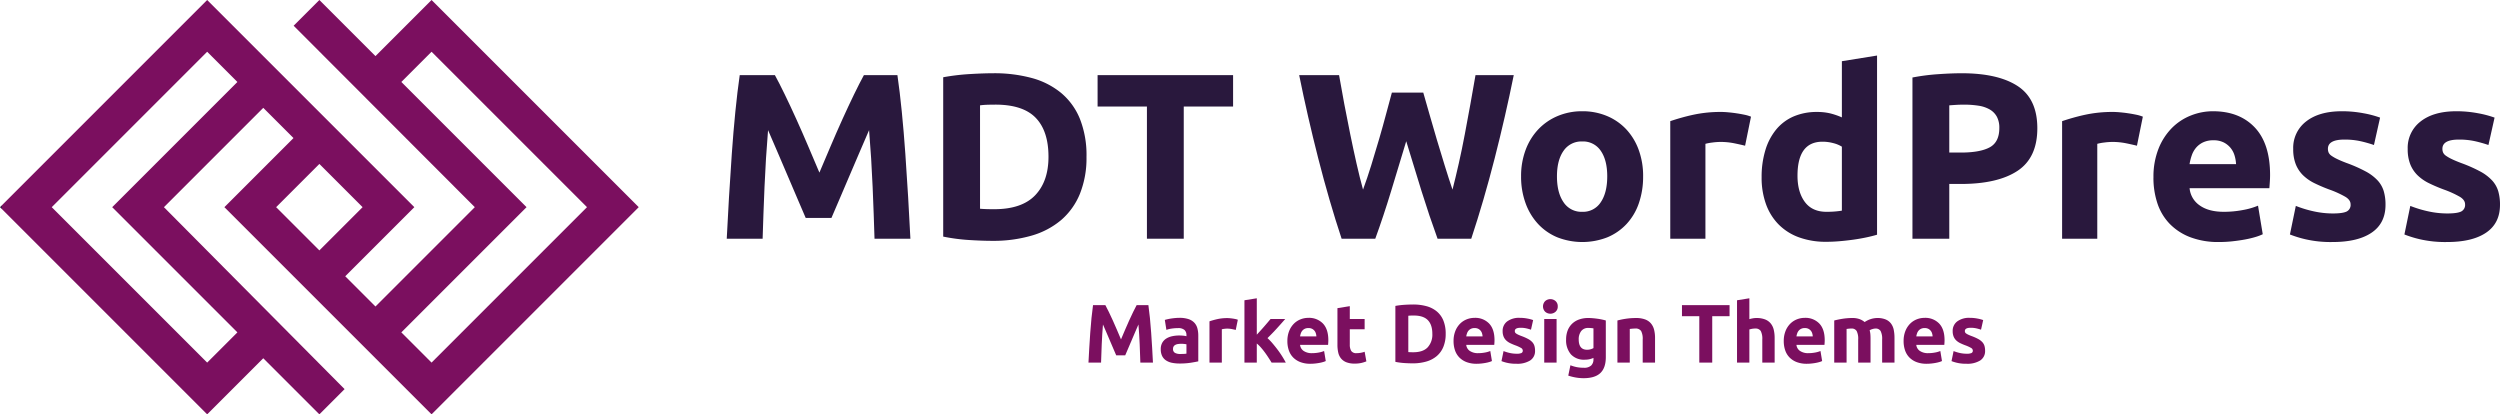 <svg id="グループ_317" data-name="グループ 317" xmlns="http://www.w3.org/2000/svg" xmlns:xlink="http://www.w3.org/1999/xlink" width="1183" height="196.068" viewBox="0 0 1183 196.068">
  <defs>
    <clipPath id="clip-path">
      <rect id="長方形_560" data-name="長方形 560" width="1183" height="196.068" fill="none"/>
    </clipPath>
    <clipPath id="clip-path-2">
      <path id="パス_80" data-name="パス 80" d="M130.666,98.033l20.458-20.454,20.453,20.454-20.456,20.458ZM189.91,157.28l59.248-59.247L189.912,38.786l14.3-14.3,73.55,73.545-73.55,73.55ZM24.48,98.037l73.55-73.555,14.3,14.308L53.091,98.037l59.243,59.243-14.3,14.3ZM204.216,0,177.67,26.546,151.125,0,138.948,12.176l85.727,85.856L177.667,145.04l-14.3-14.308,32.7-32.7L98.031,0,0,98.037l98.031,98.031,26.545-26.548,26.549,26.548L163.06,184.13,77.572,98.037l47-47.007,14.305,14.3-32.7,32.7,98.033,98.031,98.033-98.036Z" fill="none"/>
    </clipPath>
    <linearGradient id="linear-gradient" y1="1" x2="0.002" y2="1" gradientUnits="objectBoundingBox">
      <stop offset="0" stop-color="#29173d"/>
      <stop offset="1" stop-color="#7b0f5f"/>
    </linearGradient>
  </defs>
  <g id="グループ_314" data-name="グループ 314">
    <g id="グループ_313" data-name="グループ 313" clip-path="url(#clip-path)">
      <path id="パス_50" data-name="パス 50" d="M603.1,59.994q2.016,3.686,4.648,9.1t5.488,11.729q2.856,6.311,5.656,12.9t5.264,12.4q2.464-5.807,5.263-12.4t5.655-12.9q2.856-6.309,5.489-11.729t4.648-9.1h15.862q1.116,7.708,2.066,17.258t1.676,19.884q.725,10.334,1.34,20.721t1.061,19.548H650.237q-.334-11.281-.893-24.575t-1.676-26.809q-2.018,4.692-4.482,10.389T638.312,107.8q-2.409,5.7-4.65,10.891t-3.81,8.88H617.677q-1.572-3.686-3.81-8.88T609.215,107.8q-2.409-5.7-4.873-11.393T599.86,86.021q-1.117,13.518-1.675,26.809t-.894,24.575H580.312q.445-9.158,1.061-19.548t1.34-20.721q.725-10.331,1.676-19.884t2.066-17.258Z" transform="translate(-236.417 -24.441)" fill="#29183d"/>
      <path id="パス_51" data-name="パス 51" d="M820.962,98.029a45.273,45.273,0,0,1-3.128,17.538,32.494,32.494,0,0,1-8.88,12.4,37.876,37.876,0,0,1-14.019,7.372,65.06,65.06,0,0,1-18.543,2.458q-4.692,0-10.947-.392a89.284,89.284,0,0,1-12.288-1.62v-75.4a103.123,103.123,0,0,1,12.567-1.508q6.535-.39,11.226-.391a67.809,67.809,0,0,1,18.04,2.234A36.947,36.947,0,0,1,808.9,67.758a31.312,31.312,0,0,1,8.937,12.288,46.587,46.587,0,0,1,3.128,17.984M770.584,122.6q1.228.113,2.848.168t3.854.056q13.07,0,19.38-6.591t6.311-18.208q0-12.174-6.032-18.431t-19.1-6.255q-1.788,0-3.687.056a35.591,35.591,0,0,0-3.574.279Z" transform="translate(-306.834 -23.827)" fill="#29183d"/>
      <path id="パス_52" data-name="パス 52" d="M940.553,59.994V74.851H917.207V137.4H899.781V74.851H876.435V59.994Z" transform="translate(-357.056 -24.441)" fill="#29183d"/>
      <path id="パス_53" data-name="パス 53" d="M1096.129,68.26q1.338,4.581,2.955,10.332t3.458,11.9q1.838,6.144,3.735,12.287t3.681,11.394q1.459-5.7,2.974-12.4t2.86-13.85q1.346-7.149,2.638-14.243t2.414-13.684h18.1q-3.933,19.438-9.046,39.431T1118.831,137.4h-15.939q-3.9-10.724-7.582-22.508t-7.247-23.625q-3.578,11.842-7.157,23.625t-7.492,22.508h-15.927q-5.948-17.983-11.05-37.979t-9.031-39.431h18.878q1.121,6.592,2.469,13.684t2.807,14.243q1.459,7.149,2.974,13.85t3.087,12.4q2.013-5.471,3.917-11.617t3.693-12.288q1.791-6.141,3.3-11.84t2.742-10.165Z" transform="translate(-422.636 -24.441)" fill="#29183d"/>
      <path id="パス_54" data-name="パス 54" d="M1272.343,119.664a38.194,38.194,0,0,1-2.011,12.678,27.549,27.549,0,0,1-5.809,9.83,26.142,26.142,0,0,1-9.1,6.312,32.5,32.5,0,0,1-23.68,0,26.114,26.114,0,0,1-9.1-6.312,28.861,28.861,0,0,1-5.92-9.83,36.365,36.365,0,0,1-2.122-12.678,35.091,35.091,0,0,1,2.178-12.622,28.637,28.637,0,0,1,6.032-9.718,27.077,27.077,0,0,1,9.159-6.256,29.484,29.484,0,0,1,11.562-2.235,29.789,29.789,0,0,1,11.673,2.235,26.523,26.523,0,0,1,9.1,6.256,28.425,28.425,0,0,1,5.92,9.718,35.958,35.958,0,0,1,2.122,12.622m-16.979,0q0-7.708-3.073-12.119a10.044,10.044,0,0,0-8.768-4.412,10.187,10.187,0,0,0-8.825,4.412q-3.128,4.413-3.128,12.119T1234.7,131.9a10.108,10.108,0,0,0,8.825,4.523,9.968,9.968,0,0,0,8.768-4.523q3.072-4.525,3.073-12.232" transform="translate(-494.821 -36.191)" fill="#29183d"/>
      <path id="パス_55" data-name="パス 55" d="M1369.13,105.373q-2.235-.557-5.25-1.173a32.583,32.583,0,0,0-6.478-.615,30.091,30.091,0,0,0-3.742.28,22,22,0,0,0-3.3.614v44.9H1333.72V93.756a100.515,100.515,0,0,1,10.556-2.96,60.848,60.848,0,0,1,13.572-1.4q1.34,0,3.239.168t3.8.447q1.9.28,3.8.67a17.985,17.985,0,0,1,3.239.949Z" transform="translate(-543.353 -36.421)" fill="#29183d"/>
      <path id="パス_56" data-name="パス 56" d="M1461.292,129.133q-2.236.669-5.138,1.284t-6.088,1.061q-3.183.445-6.48.727t-6.31.279a36.96,36.96,0,0,1-12.958-2.122,25.992,25.992,0,0,1-9.606-6.088,26.356,26.356,0,0,1-5.976-9.607,36.616,36.616,0,0,1-2.067-12.678,43.379,43.379,0,0,1,1.788-12.9,28.06,28.06,0,0,1,5.137-9.774,21.991,21.991,0,0,1,8.211-6.143,27.535,27.535,0,0,1,11.114-2.123,26.179,26.179,0,0,1,6.2.67,33.714,33.714,0,0,1,5.53,1.9V47.03l16.644-2.68Zm-37.645-27.926q0,7.708,3.463,12.4t10.277,4.691q2.233,0,4.133-.167t3.128-.391V87.467a14.486,14.486,0,0,0-4.077-1.676,19.675,19.675,0,0,0-5.083-.67q-11.84,0-11.84,16.085" transform="translate(-573.072 -18.068)" fill="#29183d"/>
      <path id="パス_57" data-name="パス 57" d="M1550.348,58.487q17.312,0,26.585,6.088t9.272,19.939q0,13.965-9.383,20.162t-26.808,6.2h-5.474v25.916h-17.426V60.5a99.046,99.046,0,0,1,12.064-1.563q6.368-.445,11.171-.447m1.117,14.856q-1.9,0-3.742.113t-3.184.223V96.02h5.474q9.047,0,13.627-2.458t4.58-9.16a10.991,10.991,0,0,0-1.173-5.361,8.917,8.917,0,0,0-3.351-3.406,15.108,15.108,0,0,0-5.3-1.788,43.875,43.875,0,0,0-6.926-.5" transform="translate(-622.141 -23.827)" fill="#29183d"/>
      <path id="パス_58" data-name="パス 58" d="M1682.028,105.373q-2.235-.557-5.25-1.173a32.584,32.584,0,0,0-6.479-.615,30.09,30.09,0,0,0-3.742.28,21.989,21.989,0,0,0-3.3.614v44.9h-16.644V93.756a100.507,100.507,0,0,1,10.556-2.96,60.847,60.847,0,0,1,13.572-1.4q1.34,0,3.239.168t3.8.447q1.9.28,3.8.67a17.977,17.977,0,0,1,3.239.949Z" transform="translate(-670.826 -36.421)" fill="#29183d"/>
      <path id="パス_59" data-name="パス 59" d="M1719.567,120.222a35.909,35.909,0,0,1,2.4-13.684,29.332,29.332,0,0,1,6.311-9.774,26.243,26.243,0,0,1,8.991-5.921,28.152,28.152,0,0,1,10.444-2.011q12.509,0,19.771,7.652t7.261,22.508q0,1.454-.111,3.184t-.224,3.071h-37.755a11.054,11.054,0,0,0,4.8,8.155q4.245,3.014,11.394,3.015a48.1,48.1,0,0,0,8.993-.838,33.825,33.825,0,0,0,7.2-2.066l2.234,13.516a23.08,23.08,0,0,1-3.574,1.34,46.968,46.968,0,0,1-4.971,1.173q-2.738.5-5.865.838a58.847,58.847,0,0,1-6.255.334,37.031,37.031,0,0,1-13.8-2.345,26.849,26.849,0,0,1-9.718-6.423,25.47,25.47,0,0,1-5.7-9.662,38.272,38.272,0,0,1-1.844-12.064m39.1-6.368a17.3,17.3,0,0,0-.727-4.132,10.352,10.352,0,0,0-1.9-3.575,10.138,10.138,0,0,0-3.239-2.569,10.562,10.562,0,0,0-4.86-1.005,11.182,11.182,0,0,0-4.8.949,9.949,9.949,0,0,0-3.351,2.513,11.247,11.247,0,0,0-2.067,3.63,23.778,23.778,0,0,0-1.061,4.189Z" transform="translate(-700.545 -36.19)" fill="#29183d"/>
      <path id="パス_60" data-name="パス 60" d="M1848.846,137.2q4.579,0,6.479-.894a3.452,3.452,0,0,0,1.9-3.463q0-2.011-2.458-3.519a46.94,46.94,0,0,0-7.484-3.407,75.539,75.539,0,0,1-7.093-3.016,20.814,20.814,0,0,1-5.418-3.742,15.087,15.087,0,0,1-3.463-5.194,19.2,19.2,0,0,1-1.229-7.261,15.7,15.7,0,0,1,6.144-13.07q6.141-4.8,16.866-4.8a54.16,54.16,0,0,1,10.277.95,47.978,47.978,0,0,1,7.818,2.066l-2.9,12.957a61.319,61.319,0,0,0-6.311-1.787,34.367,34.367,0,0,0-7.651-.782q-7.821,0-7.82,4.357a4.511,4.511,0,0,0,.335,1.787,3.806,3.806,0,0,0,1.341,1.508,18.845,18.845,0,0,0,2.736,1.57q1.732.845,4.413,1.857a68.369,68.369,0,0,1,9.048,4,21.614,21.614,0,0,1,5.641,4.255,13.15,13.15,0,0,1,2.9,5.072,22.527,22.527,0,0,1,.838,6.463q0,8.694-6.535,13.153t-18.486,4.456a53.164,53.164,0,0,1-13.014-1.339,52.618,52.618,0,0,1-7.2-2.235l2.792-13.516a54.327,54.327,0,0,0,8.712,2.625,42.292,42.292,0,0,0,8.824.95" transform="translate(-744.931 -36.191)" fill="#29183d"/>
      <path id="パス_61" data-name="パス 61" d="M1940.264,137.2q4.579,0,6.479-.894a3.451,3.451,0,0,0,1.9-3.463q0-2.011-2.458-3.519a46.944,46.944,0,0,0-7.483-3.407,75.547,75.547,0,0,1-7.094-3.016,20.812,20.812,0,0,1-5.417-3.742,15.089,15.089,0,0,1-3.463-5.194,19.2,19.2,0,0,1-1.229-7.261,15.7,15.7,0,0,1,6.144-13.07q6.14-4.8,16.866-4.8a54.161,54.161,0,0,1,10.278.95,47.976,47.976,0,0,1,7.818,2.066l-2.9,12.957a61.249,61.249,0,0,0-6.311-1.787,34.364,34.364,0,0,0-7.651-.782q-7.821,0-7.82,4.357a4.509,4.509,0,0,0,.335,1.787,3.806,3.806,0,0,0,1.34,1.508,18.867,18.867,0,0,0,2.736,1.57q1.731.845,4.413,1.857a68.4,68.4,0,0,1,9.048,4,21.618,21.618,0,0,1,5.64,4.255,13.151,13.151,0,0,1,2.9,5.072,22.506,22.506,0,0,1,.838,6.463q0,8.694-6.535,13.153t-18.486,4.456a53.163,53.163,0,0,1-13.013-1.339,52.621,52.621,0,0,1-7.2-2.235l2.792-13.516a54.339,54.339,0,0,0,8.713,2.625,42.283,42.283,0,0,0,8.824.95" transform="translate(-782.174 -36.191)" fill="#29183d"/>
      <path id="パス_62" data-name="パス 62" d="M877.155,243.676q.707,1.3,1.631,3.2t1.927,4.118q1,2.216,1.986,4.53l1.849,4.353q.865-2.039,1.848-4.353t1.985-4.53q1-2.215,1.927-4.118t1.633-3.2h5.569q.391,2.707.725,6.06t.588,6.981q.255,3.628.471,7.275t.372,6.864h-5.961q-.116-3.96-.313-8.628t-.588-9.414q-.71,1.648-1.574,3.647t-1.711,4q-.846,2-1.633,3.823t-1.338,3.118h-4.275q-.551-1.294-1.338-3.118t-1.633-3.823q-.845-2-1.711-4t-1.573-3.647q-.394,4.746-.589,9.414t-.313,8.628h-5.962q.155-3.215.373-6.864t.469-7.275q.255-3.628.589-6.981t.725-6.06Z" transform="translate(-354.09 -99.273)" fill="#7b0f5f"/>
      <path id="パス_63" data-name="パス 63" d="M935.65,253.8a13.542,13.542,0,0,1,4.313.588,6.713,6.713,0,0,1,2.766,1.687,6.21,6.21,0,0,1,1.47,2.667,13.166,13.166,0,0,1,.431,3.49v12.158q-1.255.276-3.49.647a33.617,33.617,0,0,1-5.412.373,17.12,17.12,0,0,1-3.628-.353,7.869,7.869,0,0,1-2.8-1.157,5.276,5.276,0,0,1-1.8-2.1,7.229,7.229,0,0,1-.628-3.176,6.016,6.016,0,0,1,.725-3.059,5.582,5.582,0,0,1,1.941-2,8.8,8.8,0,0,1,2.785-1.079,15.618,15.618,0,0,1,3.255-.334,18.674,18.674,0,0,1,2.02.1,9.077,9.077,0,0,1,1.431.255v-.549a3.237,3.237,0,0,0-.9-2.392,4.372,4.372,0,0,0-3.138-.9,20.118,20.118,0,0,0-2.942.215,12.772,12.772,0,0,0-2.51.609l-.745-4.706q.51-.156,1.275-.333t1.667-.314q.9-.137,1.9-.235t2.02-.1m.47,17.1q.862,0,1.647-.039a11.024,11.024,0,0,0,1.255-.118v-4.432q-.353-.077-1.059-.156a11.836,11.836,0,0,0-1.294-.079,11.609,11.609,0,0,0-1.549.1,4.054,4.054,0,0,0-1.275.373,2.185,2.185,0,0,0-.863.745,2.074,2.074,0,0,0-.313,1.177,2,2,0,0,0,.922,1.9,5.089,5.089,0,0,0,2.53.529" transform="translate(-377.601 -103.398)" fill="#7b0f5f"/>
      <path id="パス_64" data-name="パス 64" d="M978.212,259.609q-.785-.2-1.843-.412a11.471,11.471,0,0,0-2.275-.215,10.591,10.591,0,0,0-1.314.1,7.838,7.838,0,0,0-1.157.215v15.767h-5.844V255.53a35.222,35.222,0,0,1,3.706-1.039,21.376,21.376,0,0,1,4.766-.491q.47,0,1.137.059c.444.039.888.092,1.334.157s.888.144,1.333.235a6.4,6.4,0,0,1,1.137.333Z" transform="translate(-393.455 -103.479)" fill="#7b0f5f"/>
      <path id="パス_65" data-name="パス 65" d="M999.552,255.4q.862-.935,1.783-1.949t1.783-2.008q.862-1,1.625-1.891t1.313-1.56H1013q-2.079,2.388-4.059,4.559t-4.334,4.481a26.951,26.951,0,0,1,2.431,2.535q1.255,1.474,2.432,3.045t2.156,3.143q.98,1.572,1.648,2.868h-6.72q-.628-1.023-1.429-2.261t-1.7-2.476q-.9-1.237-1.9-2.378a15.939,15.939,0,0,0-1.977-1.927v9.043h-5.844V239.125l5.844-.942Z" transform="translate(-404.833 -97.035)" fill="#7b0f5f"/>
      <path id="パス_66" data-name="パス 66" d="M1027.99,264.823a12.6,12.6,0,0,1,.844-4.8,10.281,10.281,0,0,1,2.215-3.431,9.234,9.234,0,0,1,3.158-2.079,9.883,9.883,0,0,1,3.667-.706,9.115,9.115,0,0,1,6.942,2.687q2.549,2.687,2.549,7.9c0,.34-.014.712-.039,1.118s-.053.764-.079,1.079h-13.256a3.887,3.887,0,0,0,1.687,2.863,6.78,6.78,0,0,0,4,1.059,16.89,16.89,0,0,0,3.157-.295,11.826,11.826,0,0,0,2.529-.725l.785,4.746a8.078,8.078,0,0,1-1.255.471,16.377,16.377,0,0,1-1.746.411q-.961.177-2.059.294a20.479,20.479,0,0,1-2.2.118,13.018,13.018,0,0,1-4.844-.824,9.434,9.434,0,0,1-3.412-2.255,8.952,8.952,0,0,1-2-3.393,13.42,13.42,0,0,1-.648-4.236m13.728-2.235a6.087,6.087,0,0,0-.255-1.451,3.637,3.637,0,0,0-.667-1.255,3.544,3.544,0,0,0-1.137-.9,3.707,3.707,0,0,0-1.706-.353,3.922,3.922,0,0,0-1.687.334,3.478,3.478,0,0,0-1.177.882,3.951,3.951,0,0,0-.725,1.274,8.479,8.479,0,0,0-.373,1.471Z" transform="translate(-418.799 -103.398)" fill="#7b0f5f"/>
      <path id="パス_67" data-name="パス 67" d="M1067.965,245.412l5.844-.94v6.079h7.02v4.862h-7.02v7.256a5.779,5.779,0,0,0,.646,2.942,2.777,2.777,0,0,0,2.609,1.1,11.2,11.2,0,0,0,1.941-.177,10.045,10.045,0,0,0,1.823-.49l.824,4.549a16.5,16.5,0,0,1-2.353.745,13.746,13.746,0,0,1-3.177.313,10.459,10.459,0,0,1-3.962-.647,6.214,6.214,0,0,1-2.51-1.8,6.716,6.716,0,0,1-1.314-2.805,16.513,16.513,0,0,1-.373-3.646Z" transform="translate(-435.085 -99.597)" fill="#7b0f5f"/>
      <path id="パス_68" data-name="パス 68" d="M1138.031,257.031a15.888,15.888,0,0,1-1.1,6.157,11.394,11.394,0,0,1-3.118,4.354,13.288,13.288,0,0,1-4.922,2.588,22.838,22.838,0,0,1-6.512.863q-1.647,0-3.843-.137a31.382,31.382,0,0,1-4.314-.569V243.814a36.139,36.139,0,0,1,4.413-.529q2.293-.138,3.941-.137a23.808,23.808,0,0,1,6.334.785,12.963,12.963,0,0,1,4.883,2.471,10.985,10.985,0,0,1,3.138,4.314,16.35,16.35,0,0,1,1.1,6.315m-17.687,8.628q.431.04,1,.059t1.353.02q4.588,0,6.8-2.314a8.863,8.863,0,0,0,2.217-6.393q0-4.275-2.119-6.472t-6.706-2.2q-.627,0-1.294.02a12.254,12.254,0,0,0-1.254.1Z" transform="translate(-453.931 -99.057)" fill="#7b0f5f"/>
      <path id="パス_69" data-name="パス 69" d="M1160.684,264.823a12.6,12.6,0,0,1,.844-4.8,10.281,10.281,0,0,1,2.215-3.431,9.236,9.236,0,0,1,3.158-2.079,9.883,9.883,0,0,1,3.667-.706,9.116,9.116,0,0,1,6.942,2.687q2.549,2.687,2.549,7.9,0,.509-.039,1.118t-.079,1.079h-13.256a3.884,3.884,0,0,0,1.687,2.863,6.781,6.781,0,0,0,4,1.059,16.881,16.881,0,0,0,3.157-.295,11.822,11.822,0,0,0,2.53-.725l.785,4.746a8.047,8.047,0,0,1-1.255.471,16.322,16.322,0,0,1-1.745.411q-.962.177-2.059.294a20.488,20.488,0,0,1-2.2.118,13.016,13.016,0,0,1-4.843-.824,9.442,9.442,0,0,1-3.413-2.255,8.949,8.949,0,0,1-2-3.393,13.417,13.417,0,0,1-.648-4.236m13.728-2.235a6.081,6.081,0,0,0-.255-1.451,3.633,3.633,0,0,0-.667-1.255,3.543,3.543,0,0,0-1.137-.9,3.706,3.706,0,0,0-1.706-.353,3.92,3.92,0,0,0-1.687.334,3.475,3.475,0,0,0-1.177.882,3.954,3.954,0,0,0-.725,1.274,8.37,8.37,0,0,0-.373,1.471Z" transform="translate(-472.858 -103.398)" fill="#7b0f5f"/>
      <path id="パス_70" data-name="パス 70" d="M1206.077,270.785a5.827,5.827,0,0,0,2.275-.314,1.211,1.211,0,0,0,.667-1.215,1.491,1.491,0,0,0-.863-1.236,16.56,16.56,0,0,0-2.628-1.2,26.78,26.78,0,0,1-2.491-1.058,7.369,7.369,0,0,1-1.9-1.314,5.3,5.3,0,0,1-1.215-1.825,6.736,6.736,0,0,1-.432-2.549,5.513,5.513,0,0,1,2.158-4.589,9.385,9.385,0,0,1,5.922-1.686,19.046,19.046,0,0,1,3.608.333,16.923,16.923,0,0,1,2.745.725l-1.019,4.549a21.652,21.652,0,0,0-2.216-.628,12.109,12.109,0,0,0-2.687-.274q-2.746,0-2.746,1.53a1.585,1.585,0,0,0,.118.628,1.337,1.337,0,0,0,.471.529,6.577,6.577,0,0,0,.961.552q.608.3,1.55.652a24.114,24.114,0,0,1,3.177,1.4,7.609,7.609,0,0,1,1.981,1.5,4.609,4.609,0,0,1,1.019,1.78,7.9,7.9,0,0,1,.295,2.269,5.23,5.23,0,0,1-2.294,4.619,11.453,11.453,0,0,1-6.491,1.565,18.365,18.365,0,0,1-7.1-1.255l.981-4.747a19.127,19.127,0,0,0,3.059.922,14.83,14.83,0,0,0,3.1.333" transform="translate(-488.443 -103.398)" fill="#7b0f5f"/>
      <path id="パス_71" data-name="パス 71" d="M1239.076,242.3a3.207,3.207,0,0,1-1.039,2.53,3.721,3.721,0,0,1-4.9,0,3.6,3.6,0,0,1,0-5.06,3.721,3.721,0,0,1,4.9,0,3.211,3.211,0,0,1,1.039,2.53m-.549,26.591h-5.844V248.259h5.844Z" transform="translate(-501.951 -97.305)" fill="#7b0f5f"/>
      <path id="パス_72" data-name="パス 72" d="M1269.345,272.447q0,5.06-2.569,7.511t-7.943,2.451a21.612,21.612,0,0,1-3.765-.333,23.425,23.425,0,0,1-3.491-.883l1.02-4.9a17.168,17.168,0,0,0,2.882.862,16.922,16.922,0,0,0,3.432.314,4.75,4.75,0,0,0,3.549-1.1,3.944,3.944,0,0,0,1.039-2.824V272.8a9.365,9.365,0,0,1-1.941.647,10.313,10.313,0,0,1-2.177.215,8.349,8.349,0,0,1-6.549-2.53,10.213,10.213,0,0,1-2.276-7.079,11.621,11.621,0,0,1,.706-4.138,8.8,8.8,0,0,1,2.059-3.2,9.212,9.212,0,0,1,3.314-2.059,12.711,12.711,0,0,1,4.432-.725q1.059,0,2.176.1t2.217.255q1.1.156,2.1.372t1.784.451Zm-12.825-8.393q0,4.9,3.961,4.9a5.845,5.845,0,0,0,1.687-.235,6.428,6.428,0,0,0,1.333-.549v-9.335q-.431-.077-1.02-.137t-1.373-.059a4.024,4.024,0,0,0-3.451,1.53,6.333,6.333,0,0,0-1.137,3.883" transform="translate(-509.473 -103.452)" fill="#7b0f5f"/>
      <path id="パス_73" data-name="パス 73" d="M1291.526,255.111a32.574,32.574,0,0,1,3.844-.8,31.584,31.584,0,0,1,4.942-.373,12.04,12.04,0,0,1,4.373.687,6.577,6.577,0,0,1,2.765,1.941,7.564,7.564,0,0,1,1.451,2.981,15.873,15.873,0,0,1,.431,3.844v11.648h-5.843V264.092a7.89,7.89,0,0,0-.745-4,3.042,3.042,0,0,0-2.785-1.176c-.418,0-.863.019-1.333.059s-.889.085-1.256.137v15.923h-5.843Z" transform="translate(-526.163 -103.452)" fill="#7b0f5f"/>
      <path id="パス_74" data-name="パス 74" d="M1365.593,243.676v5.217h-8.2v21.963h-6.119V248.893h-8.2v-5.217Z" transform="translate(-547.166 -99.273)" fill="#7b0f5f"/>
      <path id="パス_75" data-name="パス 75" d="M1387.026,268.618V239.125l5.842-.942v9.883a12.155,12.155,0,0,1,1.51-.372,9.465,9.465,0,0,1,1.786-.177,11.052,11.052,0,0,1,4.177.687,6.494,6.494,0,0,1,2.667,1.941,7.514,7.514,0,0,1,1.411,2.981,16.6,16.6,0,0,1,.411,3.844v11.648h-5.843V257.676a8.075,8.075,0,0,0-.725-4,2.9,2.9,0,0,0-2.687-1.176,7.514,7.514,0,0,0-1.471.137q-.686.137-1.236.294v15.688Z" transform="translate(-565.069 -97.035)" fill="#7b0f5f"/>
      <path id="パス_76" data-name="パス 76" d="M1424.351,264.823a12.6,12.6,0,0,1,.844-4.8,10.281,10.281,0,0,1,2.216-3.431,9.222,9.222,0,0,1,3.158-2.079,9.881,9.881,0,0,1,3.667-.706,9.115,9.115,0,0,1,6.942,2.687q2.55,2.687,2.55,7.9,0,.509-.039,1.118t-.079,1.079h-13.256a3.882,3.882,0,0,0,1.686,2.863,6.783,6.783,0,0,0,4,1.059,16.877,16.877,0,0,0,3.157-.295,11.843,11.843,0,0,0,2.53-.725l.785,4.746a8.069,8.069,0,0,1-1.255.471,16.335,16.335,0,0,1-1.746.411q-.962.177-2.059.294a20.493,20.493,0,0,1-2.2.118,13.014,13.014,0,0,1-4.843-.824,9.432,9.432,0,0,1-3.413-2.255,8.958,8.958,0,0,1-2-3.393,13.434,13.434,0,0,1-.648-4.236m13.728-2.235a6.051,6.051,0,0,0-.255-1.451,3.634,3.634,0,0,0-.666-1.255,3.552,3.552,0,0,0-1.138-.9,3.7,3.7,0,0,0-1.706-.353,3.922,3.922,0,0,0-1.687.334,3.474,3.474,0,0,0-1.176.882,3.964,3.964,0,0,0-.726,1.274,8.39,8.39,0,0,0-.372,1.471Z" transform="translate(-580.275 -103.398)" fill="#7b0f5f"/>
      <path id="パス_77" data-name="パス 77" d="M1475.992,264.093a8.061,8.061,0,0,0-.727-4,2.691,2.691,0,0,0-2.49-1.176,11.289,11.289,0,0,0-1.138.059q-.589.059-1.138.137v15.923h-5.843V255.111q.744-.2,1.745-.412t2.117-.392q1.118-.177,2.295-.275t2.313-.1a9.735,9.735,0,0,1,3.629.569,8.228,8.228,0,0,1,2.295,1.353,10.934,10.934,0,0,1,5.882-1.922,10.32,10.32,0,0,1,4.06.686,6.13,6.13,0,0,1,2.53,1.941,7.359,7.359,0,0,1,1.294,2.981,19.253,19.253,0,0,1,.353,3.844v11.648h-5.844V264.093a8.056,8.056,0,0,0-.726-4,2.692,2.692,0,0,0-2.491-1.176,5.262,5.262,0,0,0-1.314.235,5.165,5.165,0,0,0-1.392.588,8.909,8.909,0,0,1,.353,1.9q.079,1,.078,2.138v11.256h-5.843Z" transform="translate(-596.696 -103.452)" fill="#7b0f5f"/>
      <path id="パス_78" data-name="パス 78" d="M1520.051,264.823a12.6,12.6,0,0,1,.843-4.8,10.287,10.287,0,0,1,2.216-3.431,9.22,9.22,0,0,1,3.157-2.079,9.88,9.88,0,0,1,3.666-.706,9.114,9.114,0,0,1,6.942,2.687q2.549,2.687,2.55,7.9,0,.509-.039,1.118t-.079,1.079h-13.256a3.886,3.886,0,0,0,1.686,2.863,6.783,6.783,0,0,0,4,1.059,16.878,16.878,0,0,0,3.157-.295,11.825,11.825,0,0,0,2.53-.725l.785,4.746a8.062,8.062,0,0,1-1.255.471,16.377,16.377,0,0,1-1.745.411q-.963.177-2.06.294a20.491,20.491,0,0,1-2.2.118,13.019,13.019,0,0,1-4.843-.824,9.444,9.444,0,0,1-3.413-2.255,8.959,8.959,0,0,1-2-3.393,13.438,13.438,0,0,1-.646-4.236m13.727-2.235a6,6,0,0,0-.255-1.451,3.617,3.617,0,0,0-.666-1.255,3.545,3.545,0,0,0-1.137-.9,3.707,3.707,0,0,0-1.706-.353,3.927,3.927,0,0,0-1.687.334,3.467,3.467,0,0,0-1.176.882,3.925,3.925,0,0,0-.725,1.274,8.362,8.362,0,0,0-.373,1.471Z" transform="translate(-619.263 -103.398)" fill="#7b0f5f"/>
      <path id="パス_79" data-name="パス 79" d="M1565.444,270.785a5.826,5.826,0,0,0,2.275-.314,1.212,1.212,0,0,0,.667-1.215,1.49,1.49,0,0,0-.863-1.236,16.552,16.552,0,0,0-2.628-1.2,26.752,26.752,0,0,1-2.491-1.058,7.368,7.368,0,0,1-1.9-1.314,5.323,5.323,0,0,1-1.216-1.825,6.749,6.749,0,0,1-.431-2.549,5.513,5.513,0,0,1,2.158-4.589,9.386,9.386,0,0,1,5.922-1.686,19.056,19.056,0,0,1,3.609.333,16.935,16.935,0,0,1,2.745.725l-1.02,4.549a21.652,21.652,0,0,0-2.216-.628,12.113,12.113,0,0,0-2.687-.274q-2.745,0-2.745,1.53a1.585,1.585,0,0,0,.117.628,1.342,1.342,0,0,0,.471.529,6.608,6.608,0,0,0,.961.552q.607.3,1.549.652a24.076,24.076,0,0,1,3.176,1.4,7.615,7.615,0,0,1,1.982,1.5,4.612,4.612,0,0,1,1.019,1.78,7.907,7.907,0,0,1,.294,2.269,5.232,5.232,0,0,1-2.294,4.619,11.454,11.454,0,0,1-6.492,1.565,18.348,18.348,0,0,1-7.1-1.255l.979-4.747a19.2,19.2,0,0,0,3.059.922,14.842,14.842,0,0,0,3.1.333" transform="translate(-634.848 -103.398)" fill="#7b0f5f"/>
    </g>
  </g>
  <g id="グループ_316" data-name="グループ 316">
    <g id="グループ_315" data-name="グループ 315" clip-path="url(#clip-path-2)">
      <rect id="長方形_561" data-name="長方形 561" width="302.249" height="196.068" transform="translate(0 0)" fill="url(#linear-gradient)"/>
    </g>
  </g>
</svg>
